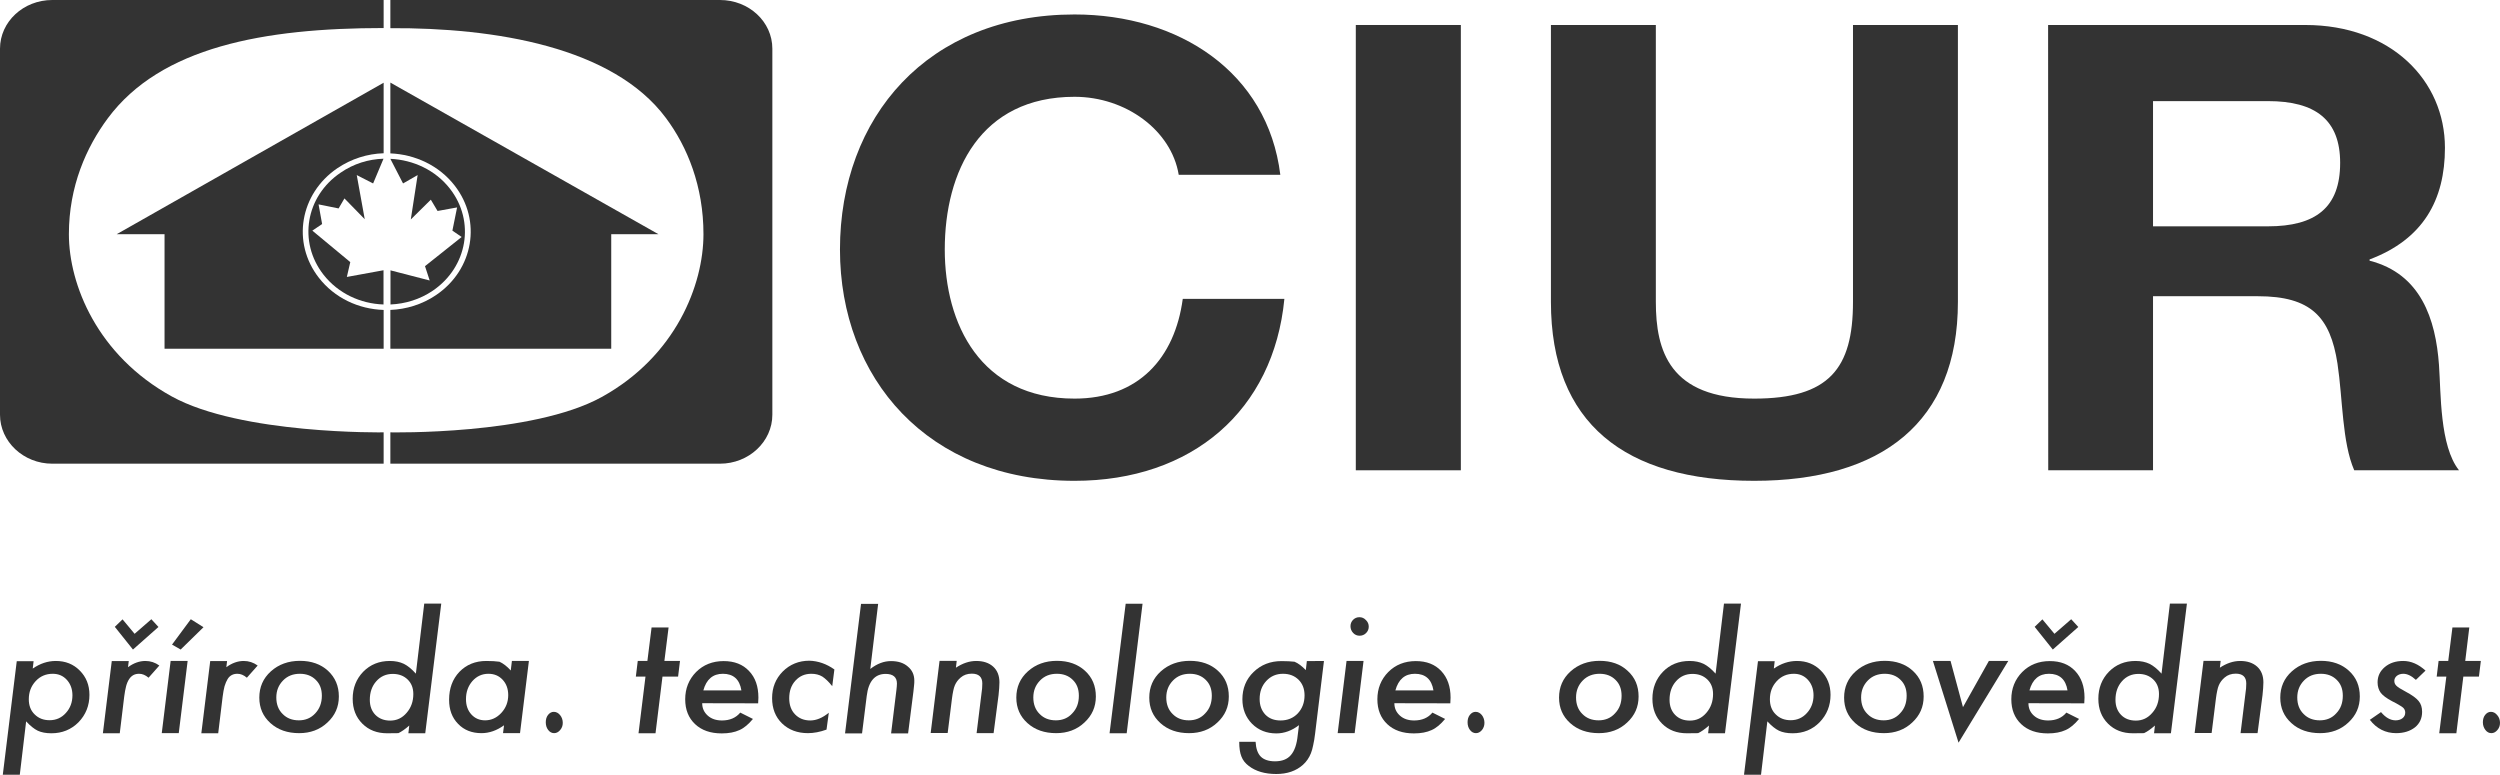 <?xml version="1.0" encoding="utf-8"?>
<!-- Generator: Adobe Illustrator 23.1.1, SVG Export Plug-In . SVG Version: 6.00 Build 0)  -->
<svg version="1.1" id="Vrstva_1" xmlns="http://www.w3.org/2000/svg" xmlns:xlink="http://www.w3.org/1999/xlink" x="0px" y="0px"
	 viewBox="0 0 197.06 61.06" style="enable-background:new 0 0 197.06 61.06;" xml:space="preserve">
<style type="text/css">
	.st0{fill:#333333;}
</style>
<g>
	<path class="st0" d="M30.24,36.55v-2.47c0,0-11.24,0.18-16.7-2.83c-5.86-3.23-8.11-8.81-8.11-12.79c0-3.77,1.37-6.85,3.07-9.14
		c4.17-5.61,12.29-7.11,21.74-7.11V0H4.12C1.85,0,0,1.71,0,3.84v28.85c0,2.12,1.85,3.86,4.12,3.86H30.24z"/>
	<path class="st0" d="M30.77,36.55v-2.47c0,0,11.19,0.23,16.65-2.78c5.86-3.23,8.03-8.86,8.03-12.84c0-3.77-1.26-6.88-2.96-9.16
		c-4.17-5.61-13.48-7.12-21.72-7.08V0h25.98c2.28,0,4.13,1.71,4.13,3.84v28.85c0,2.12-1.85,3.86-4.13,3.86H30.77z"/>
	<path class="st0" d="M25.13,21.89c-2.15-2.76-1.49-6.62,1.46-8.63c1.11-0.75,2.38-1.14,3.65-1.18V6.52L9.2,18.46h3.77v9.03h17.27
		v-3.06C28.27,24.37,26.37,23.49,25.13,21.89"/>
	<path class="st0" d="M30.77,6.51v5.58c1.94,0.08,3.84,0.95,5.07,2.54c2.15,2.76,1.49,6.63-1.47,8.63c-1.09,0.74-2.35,1.12-3.6,1.17
		v3.06h17.41v-9.03h3.72L30.77,6.51z"/>
	<path class="st0" d="M30.24,21.3l-2.9,0.53l0.27-1.17l-2.99-2.48l0.77-0.52l-0.28-1.55l1.58,0.32l0.46-0.79l1.6,1.64l-0.63-3.48
		l1.29,0.66l0.82-1.95c-1.19,0.04-2.35,0.39-3.38,1.1c-2.76,1.86-3.36,5.46-1.36,8.03c1.16,1.49,2.92,2.3,4.74,2.36v-2.7H30.24z"/>
	<path class="st0" d="M35.47,14.88c-1.14-1.47-2.9-2.28-4.7-2.36l1,1.94l1.15-0.66l-0.54,3.5l1.58-1.56l0.53,0.89l1.54-0.28
		l-0.37,1.83l0.73,0.5l-2.89,2.3l0.37,1.13l-3.09-0.8V24c1.17-0.05,2.32-0.4,3.34-1.09C36.86,21.04,37.47,17.45,35.47,14.88"/>
	<path class="st0" d="M92.91,13.77c-0.58-3.49-4.16-6.14-8.21-6.14c-7.43,0-10.23,5.89-10.23,12.04c0,5.85,2.8,11.75,10.23,11.75
		c5.05,0,7.9-3.2,8.53-7.86h8.01c-0.85,8.79-7.27,14.34-16.54,14.34c-11.59,0-18.49-8.1-18.49-18.23c0-10.42,6.9-18.53,18.49-18.53
		c8.21,0,15.22,4.53,16.22,12.64h-8.01V13.77z"/>
	<rect x="106.87" y="1.97" class="st0" width="8.28" height="35.1"/>
	<path class="st0" d="M154.33,23.8c0,9.49-6.01,14.1-16.06,14.1c-10.17,0-16.02-4.52-16.02-14.1V1.97h8.27V23.8
		c0,3.83,1.06,7.62,7.75,7.62c5.9,0,7.79-2.36,7.79-7.62V1.97h8.27V23.8z"/>
	<path class="st0" d="M161.44,1.97h20.27c6.75,0,11.01,4.37,11.01,9.68c0,4.13-1.73,7.22-5.94,8.8v0.1
		c4.05,1.03,5.21,4.62,5.47,8.21c0.16,2.21,0.05,6.39,1.58,8.31h-8.26c-0.96-2.21-0.9-5.61-1.32-8.41c-0.57-3.69-2.1-5.31-6.27-5.31
		h-8.27v13.72h-8.26L161.44,1.97L161.44,1.97z M169.71,17.84h9.06c3.75,0,5.69-1.47,5.69-5c0-3.39-1.94-4.87-5.69-4.87h-9.06V17.84z
		"/>
	<path class="st0" d="M5.71,54.81c0-0.49-0.15-0.9-0.44-1.22s-0.66-0.48-1.11-0.48c-0.54,0-0.99,0.19-1.35,0.58
		c-0.36,0.39-0.54,0.86-0.54,1.43c0,0.49,0.15,0.89,0.46,1.19c0.31,0.31,0.7,0.46,1.18,0.46c0.51,0,0.94-0.19,1.28-0.57
		C5.53,55.83,5.71,55.36,5.71,54.81 M2.65,52.1l-0.07,0.6c0.58-0.4,1.18-0.6,1.82-0.6c0.76,0,1.39,0.25,1.89,0.76
		c0.5,0.5,0.76,1.14,0.76,1.91c0,0.85-0.29,1.57-0.86,2.16C5.61,57.51,4.9,57.8,4.05,57.8c-0.43,0-0.79-0.07-1.07-0.2
		c-0.29-0.14-0.6-0.39-0.92-0.74l-0.5,4.21H0.22l1.1-8.95h1.33V52.1z"/>
	<path class="st0" d="M10.61,49.96l1.32-1.15l0.56,0.61l-2.01,1.78l-1.43-1.79l0.61-0.59L10.61,49.96z M10.15,52.1l-0.06,0.49
		c0.45-0.33,0.91-0.49,1.37-0.49c0.4,0,0.77,0.12,1.1,0.36l-0.85,0.96c-0.25-0.21-0.49-0.31-0.74-0.31c-0.17,0-0.32,0.03-0.45,0.1
		s-0.24,0.17-0.34,0.32S10,53.86,9.94,54.09c-0.06,0.23-0.11,0.5-0.15,0.82L9.44,57.8H8.11l0.7-5.69h1.34V52.1z"/>
	<path class="st0" d="M16.04,49.44l-1.8,1.76l-0.68-0.39l1.48-2L16.04,49.44z M14.79,52.1l-0.7,5.69h-1.34l0.7-5.69H14.79z"/>
	<path class="st0" d="M17.9,52.1l-0.06,0.49c0.45-0.33,0.91-0.49,1.37-0.49c0.4,0,0.77,0.12,1.1,0.36l-0.85,0.96
		c-0.25-0.21-0.49-0.31-0.74-0.31c-0.17,0-0.32,0.03-0.45,0.1c-0.13,0.07-0.24,0.17-0.33,0.32s-0.17,0.33-0.24,0.56
		c-0.06,0.23-0.11,0.5-0.15,0.82L17.2,57.8h-1.33l0.7-5.69h1.33V52.1z"/>
	<path class="st0" d="M25.37,54.84c0-0.53-0.16-0.94-0.48-1.25c-0.32-0.32-0.74-0.48-1.25-0.48c-0.54,0-0.98,0.17-1.33,0.53
		s-0.53,0.8-0.53,1.34s0.17,0.98,0.5,1.3c0.33,0.34,0.76,0.5,1.28,0.5s0.95-0.18,1.29-0.55C25.19,55.87,25.37,55.41,25.37,54.84
		 M26.71,54.9c0,0.82-0.3,1.5-0.91,2.06c-0.6,0.56-1.34,0.83-2.22,0.83c-0.92,0-1.67-0.26-2.26-0.79c-0.59-0.53-0.88-1.2-0.88-2.01
		c0-0.83,0.3-1.52,0.91-2.07s1.38-0.83,2.29-0.83c0.9,0,1.64,0.26,2.21,0.78C26.42,53.4,26.71,54.07,26.71,54.9"/>
	<path class="st0" d="M32.58,54.71c0-0.48-0.15-0.86-0.45-1.15s-0.69-0.44-1.17-0.44c-0.52,0-0.96,0.19-1.3,0.58
		c-0.34,0.38-0.51,0.87-0.51,1.46c0,0.5,0.15,0.89,0.44,1.19c0.3,0.3,0.69,0.45,1.17,0.45c0.51,0,0.94-0.2,1.29-0.61
		C32.4,55.79,32.58,55.29,32.58,54.71 M34.78,47.59L33.52,57.8h-1.33l0.07-0.61c-0.33,0.29-0.62,0.49-0.86,0.6
		c-0.24,0.01-0.53,0.01-0.88,0.01c-0.8,0-1.45-0.25-1.96-0.76s-0.76-1.16-0.76-1.96c0-0.85,0.28-1.56,0.83-2.13
		c0.56-0.57,1.26-0.85,2.1-0.85c0.43,0,0.79,0.08,1.09,0.22c0.31,0.15,0.63,0.41,0.96,0.78l0.66-5.52h1.34V47.59z"/>
	<path class="st0" d="M40.06,54.79c0-0.49-0.15-0.9-0.44-1.21c-0.29-0.31-0.66-0.47-1.12-0.47c-0.5,0-0.92,0.19-1.26,0.57
		c-0.34,0.39-0.51,0.86-0.51,1.43c0,0.49,0.14,0.89,0.42,1.2s0.64,0.47,1.09,0.47c0.49,0,0.92-0.2,1.28-0.59
		C39.88,55.8,40.06,55.33,40.06,54.79 M41.69,52.1l-0.7,5.69h-1.34l0.08-0.62c-0.57,0.41-1.16,0.62-1.78,0.62
		c-0.75,0-1.37-0.24-1.84-0.73c-0.48-0.49-0.71-1.12-0.71-1.9c0-0.9,0.27-1.63,0.81-2.2c0.55-0.57,1.26-0.86,2.12-0.86
		c0.41,0,0.75,0.02,1.04,0.06c0.29,0.13,0.59,0.36,0.89,0.69l0.09-0.75C40.35,52.1,41.69,52.1,41.69,52.1z"/>
	<path class="st0" d="M44.36,56.98c0,0.22-0.07,0.41-0.21,0.57s-0.29,0.24-0.47,0.24s-0.34-0.08-0.47-0.25s-0.19-0.37-0.19-0.61
		c0-0.23,0.06-0.43,0.18-0.58c0.13-0.16,0.28-0.24,0.45-0.24c0.2,0,0.36,0.09,0.5,0.26C44.29,56.54,44.36,56.75,44.36,56.98"/>
	<polygon class="st0" points="52.22,53.33 51.67,57.8 50.33,57.8 50.88,53.33 50.12,53.33 50.27,52.1 51.03,52.1 51.36,49.46 
		52.7,49.46 52.37,52.1 53.6,52.1 53.45,53.33 	"/>
	<path class="st0" d="M58.44,54.42c-0.14-0.87-0.63-1.31-1.46-1.31c-0.79,0-1.3,0.44-1.54,1.31H58.44z M55.35,55.43
		c0,0.4,0.15,0.72,0.44,0.98c0.29,0.26,0.67,0.38,1.12,0.38c0.62,0,1.1-0.21,1.44-0.62l1,0.5c-0.35,0.42-0.7,0.72-1.07,0.88
		c-0.37,0.17-0.83,0.26-1.39,0.26c-0.88,0-1.58-0.24-2.1-0.73c-0.52-0.49-0.78-1.14-0.78-1.96c0-0.85,0.29-1.57,0.86-2.15
		c0.57-0.57,1.3-0.86,2.17-0.86c0.85,0,1.51,0.26,2,0.78c0.5,0.52,0.74,1.22,0.74,2.1c0,0.09-0.01,0.24-0.02,0.45L55.35,55.43
		L55.35,55.43z"/>
	<path class="st0" d="M65.77,52.77l-0.17,1.32c-0.27-0.35-0.54-0.6-0.78-0.76c-0.25-0.15-0.54-0.22-0.87-0.22
		c-0.51,0-0.92,0.18-1.25,0.54s-0.49,0.82-0.49,1.39c0,0.53,0.15,0.95,0.46,1.27c0.31,0.32,0.71,0.48,1.2,0.48
		c0.47,0,0.96-0.2,1.46-0.61l-0.18,1.33c-0.52,0.19-1.01,0.28-1.47,0.28c-0.83,0-1.51-0.26-2.04-0.77
		c-0.52-0.51-0.78-1.17-0.78-1.99c0-0.84,0.28-1.53,0.84-2.1c0.56-0.56,1.27-0.85,2.1-0.85C64.49,52.1,65.15,52.33,65.77,52.77"/>
	<path class="st0" d="M69.22,47.59l-0.62,5.14c0.54-0.42,1.08-0.62,1.63-0.62c0.56,0,1,0.14,1.33,0.43
		c0.34,0.28,0.51,0.65,0.51,1.11c0,0.11,0,0.24-0.02,0.38c-0.01,0.14-0.03,0.3-0.05,0.48l-0.42,3.3h-1.34l0.42-3.43
		c0.02-0.18,0.04-0.35,0.04-0.5c0-0.5-0.3-0.76-0.89-0.76c-0.85,0-1.35,0.58-1.49,1.73l-0.37,2.96h-1.34l1.26-10.21h1.35V47.59z"/>
	<path class="st0" d="M75.41,52.1l-0.06,0.53c0.53-0.35,1.06-0.53,1.6-0.53c0.56,0,1.01,0.15,1.34,0.45
		c0.33,0.3,0.49,0.72,0.49,1.24c0,0.28-0.03,0.62-0.07,1.01l-0.39,2.99h-1.34l0.41-3.33c0.02-0.12,0.03-0.24,0.03-0.33
		c0.01-0.1,0.01-0.18,0.01-0.26c0-0.51-0.28-0.77-0.83-0.77c-0.34,0-0.64,0.1-0.88,0.31c-0.2,0.17-0.35,0.37-0.45,0.6
		c-0.05,0.12-0.1,0.27-0.13,0.44c-0.04,0.17-0.07,0.38-0.1,0.6l-0.34,2.73h-1.34l0.7-5.69h1.35V52.1z"/>
	<path class="st0" d="M85.04,54.84c0-0.53-0.16-0.94-0.48-1.25c-0.32-0.32-0.74-0.48-1.25-0.48c-0.54,0-0.98,0.17-1.33,0.53
		s-0.53,0.8-0.53,1.34s0.17,0.98,0.5,1.3c0.33,0.34,0.76,0.5,1.28,0.5s0.96-0.18,1.29-0.55C84.87,55.87,85.04,55.41,85.04,54.84
		 M86.38,54.9c0,0.82-0.3,1.5-0.91,2.06c-0.6,0.56-1.34,0.83-2.22,0.83c-0.92,0-1.67-0.26-2.26-0.79c-0.59-0.53-0.88-1.2-0.88-2.01
		c0-0.83,0.3-1.52,0.91-2.07s1.38-0.83,2.29-0.83c0.9,0,1.64,0.26,2.21,0.78C86.1,53.4,86.38,54.07,86.38,54.9"/>
	<polygon class="st0" points="90.06,47.59 88.81,57.8 87.46,57.8 88.73,47.59 	"/>
	<path class="st0" d="M95.52,54.84c0-0.53-0.16-0.94-0.48-1.25c-0.32-0.32-0.74-0.48-1.25-0.48c-0.54,0-0.98,0.17-1.33,0.53
		s-0.53,0.8-0.53,1.34s0.17,0.98,0.5,1.3c0.33,0.34,0.76,0.5,1.28,0.5s0.96-0.18,1.29-0.55C95.35,55.87,95.52,55.41,95.52,54.84
		 M96.86,54.9c0,0.82-0.3,1.5-0.91,2.06c-0.6,0.56-1.34,0.83-2.22,0.83c-0.92,0-1.67-0.26-2.26-0.79c-0.59-0.53-0.88-1.2-0.88-2.01
		c0-0.83,0.3-1.52,0.91-2.07s1.38-0.83,2.29-0.83c0.9,0,1.64,0.26,2.21,0.78C96.58,53.4,96.86,54.07,96.86,54.9"/>
	<path class="st0" d="M102.83,54.81c0-0.51-0.16-0.92-0.47-1.23c-0.32-0.31-0.72-0.47-1.23-0.47c-0.53,0-0.97,0.19-1.32,0.57
		s-0.52,0.85-0.52,1.42c0,0.5,0.15,0.91,0.45,1.23c0.3,0.31,0.7,0.46,1.2,0.46c0.55,0,1.01-0.19,1.36-0.56
		C102.65,55.85,102.83,55.38,102.83,54.81 M104.36,52.1l-0.7,5.74c-0.04,0.34-0.09,0.64-0.15,0.9c-0.05,0.25-0.11,0.47-0.18,0.64
		c-0.14,0.35-0.35,0.66-0.63,0.91c-0.54,0.48-1.24,0.72-2.1,0.72c-0.89,0-1.61-0.21-2.16-0.63c-0.28-0.21-0.48-0.46-0.59-0.76
		c-0.11-0.27-0.17-0.66-0.17-1.15h1.29c0.03,0.54,0.17,0.93,0.41,1.17c0.24,0.24,0.62,0.37,1.12,0.37c0.55,0,0.97-0.16,1.25-0.49
		c0.29-0.33,0.47-0.85,0.54-1.56l0.1-0.8c-0.56,0.43-1.16,0.65-1.78,0.65c-0.77,0-1.41-0.25-1.92-0.76
		c-0.5-0.51-0.76-1.16-0.76-1.93c0-0.86,0.29-1.58,0.88-2.15s1.32-0.86,2.2-0.86c0.42,0,0.77,0.02,1.03,0.05
		c0.29,0.12,0.58,0.34,0.89,0.66l0.08-0.71L104.36,52.1L104.36,52.1z"/>
	<path class="st0" d="M107.89,49.4c0,0.19-0.07,0.36-0.21,0.5s-0.31,0.21-0.51,0.21c-0.2,0-0.37-0.07-0.51-0.22
		s-0.21-0.33-0.21-0.53c0-0.2,0.07-0.36,0.2-0.5c0.14-0.14,0.31-0.21,0.5-0.21c0.2,0,0.37,0.07,0.51,0.22
		C107.82,49.02,107.89,49.19,107.89,49.4 M107.48,52.1l-0.7,5.69h-1.34l0.7-5.69H107.48z"/>
	<path class="st0" d="M112.99,54.42c-0.14-0.87-0.63-1.31-1.46-1.31c-0.79,0-1.3,0.44-1.54,1.31H112.99z M109.91,55.43
		c0,0.4,0.15,0.72,0.44,0.98s0.67,0.38,1.12,0.38c0.62,0,1.1-0.21,1.44-0.62l1,0.5c-0.35,0.42-0.7,0.72-1.07,0.88
		c-0.37,0.17-0.83,0.26-1.39,0.26c-0.88,0-1.58-0.24-2.1-0.73c-0.52-0.49-0.78-1.14-0.78-1.96c0-0.85,0.29-1.57,0.86-2.15
		c0.57-0.57,1.3-0.86,2.17-0.86c0.85,0,1.51,0.26,2,0.78s0.74,1.22,0.74,2.1c0,0.09-0.01,0.24-0.02,0.45L109.91,55.43L109.91,55.43z
		"/>
	<path class="st0" d="M117.01,56.98c0,0.22-0.07,0.41-0.2,0.57c-0.14,0.16-0.29,0.24-0.47,0.24s-0.34-0.08-0.47-0.25
		c-0.13-0.17-0.19-0.37-0.19-0.61c0-0.23,0.06-0.43,0.18-0.58c0.13-0.16,0.28-0.24,0.45-0.24c0.2,0,0.36,0.09,0.5,0.26
		C116.94,56.54,117.01,56.75,117.01,56.98"/>
	<path class="st0" d="M127.82,54.84c0-0.53-0.16-0.94-0.48-1.25c-0.32-0.32-0.74-0.48-1.25-0.48c-0.53,0-0.98,0.17-1.33,0.53
		s-0.53,0.8-0.53,1.34s0.17,0.98,0.5,1.3c0.33,0.34,0.76,0.5,1.28,0.5s0.96-0.18,1.29-0.55C127.65,55.87,127.82,55.41,127.82,54.84
		 M129.16,54.9c0,0.82-0.3,1.5-0.91,2.06c-0.6,0.56-1.34,0.83-2.22,0.83c-0.92,0-1.67-0.26-2.26-0.79c-0.59-0.53-0.88-1.2-0.88-2.01
		c0-0.83,0.3-1.52,0.91-2.07s1.38-0.83,2.29-0.83c0.9,0,1.64,0.26,2.2,0.78C128.88,53.4,129.16,54.07,129.16,54.9"/>
	<path class="st0" d="M135.03,54.71c0-0.48-0.15-0.86-0.45-1.15s-0.69-0.44-1.17-0.44c-0.52,0-0.96,0.19-1.3,0.58
		c-0.34,0.38-0.51,0.87-0.51,1.46c0,0.5,0.15,0.89,0.44,1.19c0.29,0.3,0.68,0.45,1.17,0.45c0.51,0,0.94-0.2,1.29-0.61
		C134.85,55.79,135.03,55.29,135.03,54.71 M137.23,47.59l-1.26,10.21h-1.33l0.07-0.61c-0.33,0.29-0.62,0.49-0.86,0.6
		c-0.24,0.01-0.53,0.01-0.88,0.01c-0.8,0-1.45-0.25-1.96-0.76c-0.51-0.51-0.76-1.16-0.76-1.96c0-0.85,0.28-1.56,0.83-2.13
		s1.26-0.85,2.1-0.85c0.43,0,0.79,0.08,1.09,0.22c0.31,0.15,0.63,0.41,0.96,0.78l0.66-5.52h1.34V47.59z"/>
	<path class="st0" d="M142.95,54.81c0-0.49-0.15-0.9-0.44-1.22c-0.29-0.32-0.66-0.48-1.11-0.48c-0.54,0-0.99,0.19-1.35,0.58
		c-0.36,0.39-0.54,0.86-0.54,1.43c0,0.49,0.15,0.89,0.46,1.19c0.31,0.31,0.7,0.46,1.18,0.46c0.51,0,0.94-0.19,1.28-0.57
		C142.77,55.83,142.95,55.36,142.95,54.81 M139.89,52.1l-0.07,0.6c0.58-0.4,1.18-0.6,1.82-0.6c0.76,0,1.39,0.25,1.89,0.76
		c0.5,0.5,0.76,1.14,0.76,1.91c0,0.85-0.29,1.57-0.86,2.16c-0.57,0.58-1.28,0.87-2.13,0.87c-0.43,0-0.79-0.07-1.07-0.2
		c-0.29-0.14-0.6-0.39-0.92-0.74l-0.5,4.21h-1.34l1.1-8.95h1.32V52.1z"/>
	<path class="st0" d="M150.29,54.84c0-0.53-0.16-0.94-0.48-1.25c-0.32-0.32-0.74-0.48-1.25-0.48c-0.53,0-0.98,0.17-1.33,0.53
		s-0.53,0.8-0.53,1.34s0.17,0.98,0.5,1.3c0.33,0.34,0.76,0.5,1.28,0.5s0.96-0.18,1.29-0.55C150.12,55.87,150.29,55.41,150.29,54.84
		 M151.63,54.9c0,0.82-0.3,1.5-0.91,2.06c-0.6,0.56-1.34,0.83-2.22,0.83c-0.92,0-1.67-0.26-2.26-0.79c-0.59-0.53-0.88-1.2-0.88-2.01
		c0-0.83,0.3-1.52,0.91-2.07s1.38-0.83,2.29-0.83c0.9,0,1.64,0.26,2.21,0.78C151.35,53.4,151.63,54.07,151.63,54.9"/>
	<polygon class="st0" points="158.3,52.1 154.38,58.54 152.36,52.1 153.75,52.1 154.73,55.74 156.77,52.1 	"/>
	<path class="st0" d="M161.94,49.96l1.32-1.15l0.56,0.61l-2.01,1.78l-1.43-1.79l0.61-0.59L161.94,49.96z M162.97,54.42
		c-0.14-0.87-0.63-1.31-1.46-1.31c-0.79,0-1.3,0.44-1.54,1.31H162.97z M159.89,55.43c0,0.4,0.14,0.72,0.43,0.98s0.67,0.38,1.12,0.38
		c0.62,0,1.1-0.21,1.44-0.62l1,0.5c-0.35,0.42-0.7,0.72-1.07,0.88c-0.37,0.17-0.83,0.26-1.39,0.26c-0.88,0-1.58-0.24-2.1-0.73
		c-0.52-0.49-0.78-1.14-0.78-1.96c0-0.85,0.29-1.57,0.86-2.15c0.57-0.57,1.3-0.86,2.17-0.86c0.85,0,1.51,0.26,2,0.78
		s0.74,1.22,0.74,2.1c0,0.09-0.01,0.24-0.02,0.45L159.89,55.43L159.89,55.43z"/>
	<path class="st0" d="M170.18,54.71c0-0.48-0.15-0.86-0.45-1.15s-0.69-0.44-1.17-0.44c-0.52,0-0.96,0.19-1.3,0.58
		c-0.34,0.38-0.51,0.87-0.51,1.46c0,0.5,0.15,0.89,0.44,1.19c0.29,0.3,0.68,0.45,1.17,0.45c0.51,0,0.94-0.2,1.29-0.61
		C170.01,55.79,170.18,55.29,170.18,54.71 M172.38,47.59l-1.26,10.21h-1.33l0.07-0.61c-0.33,0.29-0.62,0.49-0.86,0.6
		c-0.24,0.01-0.53,0.01-0.88,0.01c-0.8,0-1.45-0.25-1.96-0.76c-0.51-0.51-0.76-1.16-0.76-1.96c0-0.85,0.28-1.56,0.83-2.13
		c0.56-0.57,1.26-0.85,2.1-0.85c0.43,0,0.79,0.08,1.09,0.22c0.31,0.15,0.63,0.41,0.96,0.78l0.66-5.52h1.34V47.59z"/>
	<path class="st0" d="M175.04,52.1l-0.06,0.53c0.53-0.35,1.06-0.53,1.6-0.53c0.56,0,1.01,0.15,1.34,0.45s0.49,0.72,0.49,1.24
		c0,0.28-0.03,0.62-0.07,1.01l-0.39,2.99h-1.34l0.41-3.33c0.02-0.12,0.03-0.24,0.03-0.33c0.01-0.1,0.01-0.18,0.01-0.26
		c0-0.51-0.28-0.77-0.83-0.77c-0.34,0-0.64,0.1-0.88,0.31c-0.2,0.17-0.35,0.37-0.45,0.6c-0.05,0.12-0.1,0.27-0.13,0.44
		c-0.04,0.17-0.07,0.38-0.1,0.6l-0.34,2.73h-1.34l0.7-5.69h1.35V52.1z"/>
	<path class="st0" d="M184.67,54.84c0-0.53-0.16-0.94-0.48-1.25c-0.32-0.32-0.74-0.48-1.25-0.48c-0.54,0-0.98,0.17-1.33,0.53
		s-0.53,0.8-0.53,1.34s0.17,0.98,0.5,1.3c0.33,0.34,0.76,0.5,1.28,0.5s0.96-0.18,1.29-0.55C184.5,55.87,184.67,55.41,184.67,54.84
		 M186.01,54.9c0,0.82-0.3,1.5-0.91,2.06c-0.6,0.56-1.34,0.83-2.22,0.83c-0.92,0-1.68-0.26-2.26-0.79c-0.59-0.53-0.88-1.2-0.88-2.01
		c0-0.83,0.3-1.52,0.91-2.07s1.38-0.83,2.29-0.83c0.9,0,1.64,0.26,2.21,0.78C185.73,53.4,186.01,54.07,186.01,54.9"/>
	<path class="st0" d="M191.19,52.86l-0.76,0.73c-0.35-0.32-0.68-0.48-0.99-0.48c-0.21,0-0.38,0.06-0.51,0.16
		c-0.13,0.11-0.2,0.24-0.2,0.4s0.06,0.29,0.17,0.39c0.11,0.11,0.35,0.26,0.71,0.45c0.51,0.27,0.85,0.52,1.03,0.74
		c0.19,0.22,0.28,0.51,0.28,0.86c0,0.51-0.19,0.92-0.56,1.22c-0.38,0.3-0.88,0.46-1.49,0.46c-0.83,0-1.53-0.35-2.07-1.05l0.88-0.61
		c0.36,0.43,0.74,0.65,1.15,0.65c0.23,0,0.41-0.06,0.55-0.17c0.14-0.11,0.21-0.26,0.21-0.44c0-0.16-0.06-0.29-0.17-0.39
		c-0.06-0.05-0.15-0.12-0.3-0.2c-0.14-0.09-0.33-0.19-0.57-0.31c-0.43-0.23-0.72-0.44-0.89-0.66c-0.16-0.22-0.25-0.5-0.25-0.82
		c0-0.49,0.19-0.89,0.57-1.21s0.86-0.48,1.45-0.48C190.05,52.1,190.64,52.36,191.19,52.86"/>
	<polygon class="st0" points="194.17,53.33 193.62,57.8 192.27,57.8 192.83,53.33 192.07,53.33 192.22,52.1 192.98,52.1 
		193.31,49.46 194.64,49.46 194.32,52.1 195.55,52.1 195.4,53.33 	"/>
	<path class="st0" d="M197.06,56.98c0,0.22-0.07,0.41-0.21,0.57s-0.29,0.24-0.47,0.24c-0.18,0-0.34-0.08-0.47-0.25
		s-0.2-0.37-0.2-0.61c0-0.23,0.06-0.43,0.18-0.58c0.13-0.16,0.28-0.24,0.45-0.24c0.2,0,0.36,0.09,0.5,0.26
		C196.99,56.54,197.06,56.75,197.06,56.98"/>
</g>
</svg>
